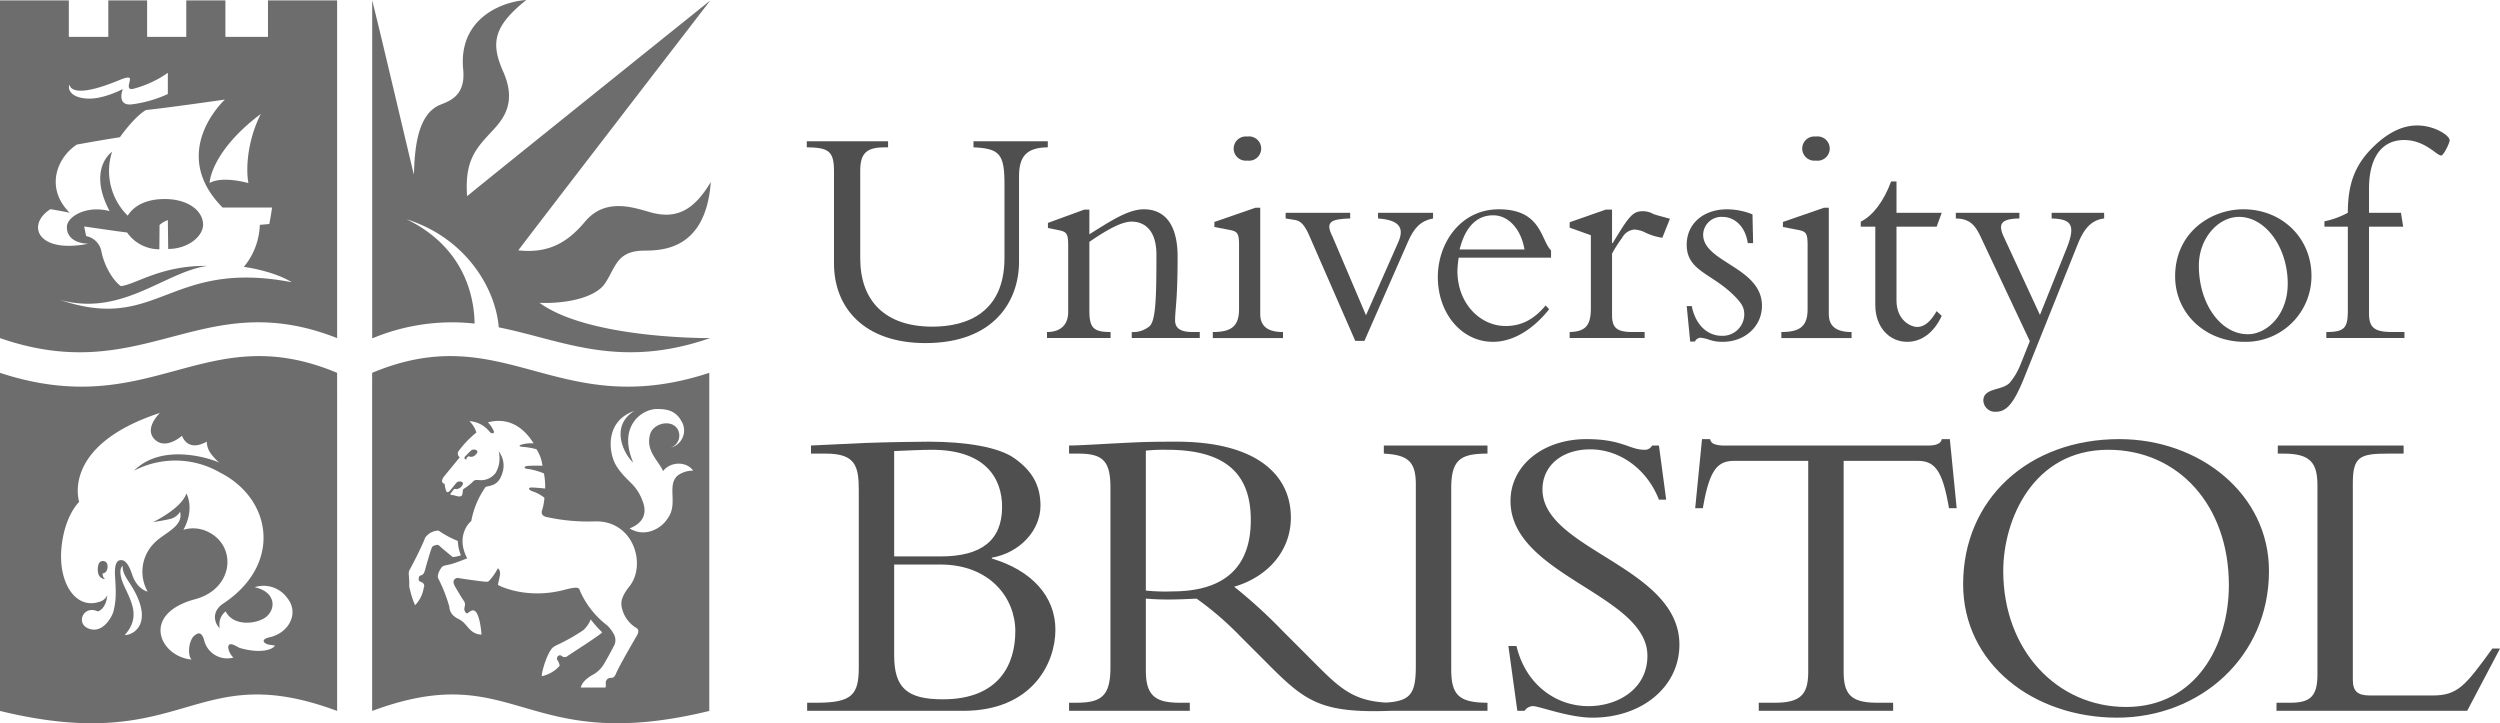 <svg id="Layer_1" data-name="Layer 1" xmlns="http://www.w3.org/2000/svg" viewBox="0 0 542.832 157.042">
  <defs>
    <style>
      .cls-1 {
        fill: #4f4f4f;
      }

      .cls-2 {
        fill: #6d6d6d;
      }
    </style>
  </defs>
  <title>University_of_Bristol-grey</title>
  <g>
    <path class="cls-1" d="M228.513,386.294c2.315-.093,6.116-.278,8.151-.278,11.392,0,15.281,5.929,15.281,12.412,0,7.225-4.445,10.742-13.335,10.742h-10.097v-22.876Zm-7.685,47.048c0,5.84-1.483,7.598-9.075,7.598h-2.134v1.758h33.898c14.914,0,20.005-10.279,20.005-17.596,0-7.223-5.092-12.875-13.795-15.467v-.188c6.205-1.111,10.556-6.018,10.556-11.295,0-4.449-1.852-7.6-5.65-10.281-3.334-2.411-10.466-3.615-18.615-3.615-1.762,0-8.799.092-13.896.281-2.683.092-9.075.463-11.668.552v1.761h3.242c6.482,0,7.133,2.779,7.133,8.056v38.436Zm7.685-22.412h10.002c10.837,0,16.303,7.32,16.303,14.451,0,7.223-3.52,14.816-15.746,14.816-7.782,0-10.559-2.502-10.559-9.539v-19.729Z" transform="translate(-34.359 -288.354)"/>
    <path class="cls-1" d="M357.34,386.85v-1.761H334.832v1.761c5.186.277,6.949,1.665,6.949,6.668v39.456c0,6.018-1.147,7.586-6.447,7.932-7.065-.371-10.065-3.143-15.133-8.207l-7.311-7.318a110.077,110.077,0,0,0-10.554-9.633c7.595-2.223,12.314-8.058,12.314-15.004,0-9.448-7.685-16.488-24.822-16.488-6.023,0-7.875.092-11.672.281-3.796.182-9.448.552-11.669.552v1.761h2.038c5.372,0,6.947,1.665,6.947,7.412V433.252c0,6.207-1.947,7.688-7.409,7.688h-1.575v1.758h26.216v-1.758h-2.134c-5.189,0-7.41-1.391-7.41-6.947v-15.654c1.482.094,2.686.189,4.724.189,2.503,0,3.986-.096,6.302-.189A68.195,68.195,0,0,1,303.728,426.582l6.11,6.117c8.008,8.014,11.424,10.545,26.506,9.998h20.996v-1.758c-6.391,0-7.871-1.854-7.871-7.317v-39.27c0-6.205,2.037-7.503,7.871-7.503Zm-68.436,29.916a40.457,40.457,0,0,1-5.745-.184V386.201a37.866,37.866,0,0,1,4.631-.186c14.272,0,18.156,6.672,18.156,15.281,0,11.115-6.755,15.469-17.043,15.469Z" transform="translate(-34.359 -288.354)"/>
    <path class="cls-1" d="M363.637,428.621c1.947,8.244,8.428,13.059,15.652,13.059,6.207,0,12.779-3.611,12.779-10.928,0-13.34-29.729-17.412-29.729-33.619,0-7.691,7.039-13.433,16.488-13.433,7.775,0,9.354,2.315,12.596,2.315a1.776,1.776,0,0,0,1.666-.927h1.48l1.574,11.763h-1.574c-2.594-6.668-8.52-10.926-14.912-10.926-6.113,0-10.375,3.516-10.375,8.704,0,13.152,29.732,16.675,29.732,33.712,0,9.076-8.06,15.84-18.895,15.84-5.094,0-11.574-2.502-12.871-2.502a2.223,2.223,0,0,0-1.854,1.018h-1.574l-1.941-14.076Z" transform="translate(-34.359 -288.354)"/>
    <path class="cls-1" d="M434.676,434.18c0,5.002,1.662,6.76,7.312,6.76h3.432v1.758h-29.178v-1.758h3.43c5.648,0,7.312-1.758,7.312-6.76v-45.752h-16.115c-3.701,0-5.369,2.125-6.764,10.276h-1.664l1.482-15.003h1.758a1.4,1.4,0,0,0,1.022,1.112,5.89,5.89,0,0,0,1.852.277h44.549c1.299,0,2.688-.277,2.875-1.389h1.756l1.484,15.003h-1.67c-1.387-8.151-3.055-10.276-6.758-10.276H434.676v45.752Z" transform="translate(-34.359 -288.354)"/>
    <path class="cls-1" d="M518.322,415.375c0,13.15-7.221,26.486-22.316,26.486-14.914,0-26.674-12.221-26.674-29.541,0-11.115,6.478-26.305,22.781-26.305,15.283,0,26.209,12.137,26.209,29.359Zm8.709-3.055c0-16.67-15.004-28.62-32.508-28.62-19.727,0-33.902,13.059-33.902,31.489,0,17.322,15.287,28.992,33.439,28.992,17.967,0,32.971-13.152,32.971-31.861Z" transform="translate(-34.359 -288.354)"/>
    <path class="cls-1" d="M570.062,442.697h-41.4v-1.758h3.055c4.262,0,5.834-1.391,5.834-6.115v-41.03c0-4.906-1.48-6.944-7.314-6.944h-1.295v-1.761h27.32v1.761H552.832c-6.016,0-7.596.649-7.596,6.392v42.694c0,2.502,1.024,3.43,3.707,3.43h13.613c5.465,0,7.129-2.131,12.969-10.188h1.666l-7.129,13.52Z" transform="translate(-34.359 -288.354)"/>
    <path class="cls-2" d="M137.406,358.613c-.068-5.391-1.897-16.41-14.794-22.663,13.096,4.161,19.395,15.225,20.039,23.481,13.749,2.741,25.95,9.21,45.762,2.378l.068-.043s-26.07.237-36.972-7.649c5.631.212,12.112-1.062,14.236-4.249,2.264-3.396,2.498-6.903,8.075-7.083,3.133-.101,13.759.691,14.873-14.91-3.399,5.737-7.082,8.11-12.643,6.693-3.55-.904-10.029-3.621-14.661,1.913-3.824,4.568-7.932,6.941-14.484,6.233,2.621-3.542,41.682-54.254,41.682-54.254s-50.04,40.159-52.802,42.497c-.531-7.331,1.664-10.022,4.604-13.245,2.404-2.637,6.586-6.207,3.257-13.741-2.69-6.091-2.336-9.774,4.994-15.617-5.844.425-14.761,4.356-13.706,15.086.638,6.481-3.954,7.041-5.631,7.968-4.356,2.408-4.923,9.42-5.064,14.873-.496-1.77-6.833-29.022-9.064-37.841-.002.005-.001,73.326-.001,73.326h.168a44.838,44.838,0,0,1,22.064-3.153Z" transform="translate(-34.359 -288.354)"/>
    <path class="cls-1" d="M261.871,319.033v1.305c-4.601.068-6.248,1.923-6.248,6.319v18.544c0,8.516-5.427,17.649-20.33,17.649-13.117,0-19.848-7.486-19.848-17.306V325.489c0-4.396-1.236-5.083-5.906-5.151v-1.305H227.189v1.305h-.618c-3.777,0-5.426,1.031-5.426,5.014v19.092c0,9.272,5.426,14.835,15.659,14.835,7.761,0,15.659-3.228,15.659-14.904V328.373c0-6.593-1.03-7.76-6.731-8.035v-1.305Z" transform="translate(-34.359 -288.354)"/>
    <path class="cls-1" d="M270.897,355.776c0,3.777.892,4.67,4.601,4.67v1.305h-13.804v-1.305c3.022,0,4.602-1.648,4.602-4.327v-14.422c0-2.541-.275-3.022-2.061-3.365l-2.335-.48V336.752l7.898-2.884H270.897v5.356c4.601-2.884,8.447-5.426,11.812-5.426,4.671,0,7.348,3.435,7.348,10.302,0,9.135-.48,10.92-.548,13.599-.069,1.853,1.03,2.747,3.845,2.747h1.512v1.305h-14.766v-1.305a5.488,5.488,0,0,0,3.914-1.305c1.305-1.305,1.443-6.319,1.443-15.453,0-5.494-2.679-7.211-5.426-7.211-2.198,0-5.562,1.923-9.134,4.396v14.903Z" transform="translate(-34.359 -288.354)"/>
    <path class="cls-1" d="M308,356.531c0,2.405,1.307,3.916,4.943,3.916v1.305h-15.245v-1.305c4.189,0,5.7-1.373,5.7-5.014v-13.804c0-2.679-.344-3.022-2.129-3.366l-3.228-.618v-1.099l8.928-3.09H308v23.075Zm-2.816-38.528a2.638,2.638,0,1,1,0,5.22,2.63,2.63,0,1,1,0-5.22Z" transform="translate(-34.359 -288.354)"/>
    <path class="cls-1" d="M328.629,362.369l-9.959-22.801c-1.031-2.404-1.924-3.228-3.022-3.434l-2.133-.343v-1.236h14.014V335.791c-4.191.137-5.494.686-3.848,3.915l7.281,17.1,7.006-15.863c1.236-2.816.617-4.808-4.396-5.151v-1.236h11.949V335.791c-2.607.48-4.121,1.991-5.424,5.013l-9.477,21.565Z" transform="translate(-34.359 -288.354)"/>
    <path class="cls-1" d="M351.293,342.521c1.582-6.386,5.016-7.417,7.283-7.417,3.295,0,6.041,2.953,6.797,7.417Zm19.85,1.786v-1.579c-2.266-2.267-2.061-8.929-11.332-8.929-8.379,0-13.254,7.418-13.254,14.697,0,7.967,5.217,14.079,11.949,14.079,5.014,0,9.34-3.434,12.225-7.074l-.756-.824c-2.609,3.09-5.287,4.464-8.721,4.464-5.428,0-10.441-4.808-10.441-11.949a22.749,22.749,0,0,1,.275-2.885Z" transform="translate(-34.359 -288.354)"/>
    <path class="cls-1" d="M384.387,356.738c0,2.815,1.029,3.708,4.463,3.708h2.611v1.305h-16.279v-1.305c3.504-.069,4.604-1.511,4.604-5.151v-15.864l-4.604-1.649v-1.167l7.83-2.747h1.375v7.28h.137c3.434-5.631,4.258-6.937,6.524-6.937a4.671,4.671,0,0,1,2.336.619c.686.274,1.924.548,3.572,1.029l-1.649,4.12a12.633,12.633,0,0,1-3.641-1.099,6.029,6.029,0,0,0-2.402-.687,3.331,3.331,0,0,0-2.68,1.786,30.924,30.924,0,0,0-2.197,3.434v13.324Z" transform="translate(-34.359 -288.354)"/>
    <path class="cls-1" d="M401.697,354.815c.822,4.121,3.432,6.455,6.525,6.455a4.701,4.701,0,0,0,4.875-4.532c0-1.443-.344-2.336-2.199-4.189-4.877-4.876-10.301-5.356-10.301-11.058,0-4.532,3.572-7.692,8.791-7.692a15.063,15.063,0,0,1,5.494,1.1l.137,6.25h-1.166c-.482-3.503-2.75-5.7-5.496-5.7a3.964,3.964,0,0,0-4.188,3.846c0,6.044,12.771,7.074,12.771,15.452,0,4.464-3.707,7.829-8.514,7.829a8.661,8.661,0,0,1-3.023-.481,7.701,7.701,0,0,0-1.853-.412,1.466,1.466,0,0,0-1.168.825h-1.029l-.756-7.692Z" transform="translate(-34.359 -288.354)"/>
    <path class="cls-1" d="M431.453,356.531c0,2.405,1.305,3.916,4.943,3.916v1.305h-15.246v-1.305c4.191,0,5.699-1.373,5.699-5.014v-13.804c0-2.679-.342-3.022-2.129-3.366l-3.227-.618v-1.099l8.928-3.09h1.031v23.075Zm-2.818-38.528a2.638,2.638,0,1,1,0,5.22,2.63,2.63,0,1,1,0-5.22Z" transform="translate(-34.359 -288.354)"/>
    <path class="cls-1" d="M455.969,334.555l-1.1,3.022h-8.719v16.002c0,4.326,3.09,5.769,4.531,5.769,1.51,0,2.885-1.167,4.188-3.435l1.1,1.03c-1.649,3.571-4.326,5.632-7.486,5.632-4.053,0-6.936-3.365-6.936-7.966v-17.033h-3.158v-1.099c2.678-1.305,5.014-4.464,6.592-8.722h1.17v6.8Z" transform="translate(-34.359 -288.354)"/>
    <path class="cls-1" d="M483.137,342.178c2.059-5.22.754-6.25-3.299-6.387v-1.236h11.4V335.791c-2.814.343-4.393,2.266-5.697,5.493l-11.676,29.121c-2.062,5.082-3.641,7.347-6.043,7.347a2.547,2.547,0,0,1-2.816-2.403c0-2.816,3.98-2.129,5.699-3.845a14.11,14.11,0,0,0,2.334-3.915l2.061-5.151-10.645-22.595c-1.303-2.816-2.541-3.983-5.426-4.051v-1.236H472.834V335.791c-4.19.068-4.668,1.305-3.295,4.189l7.76,16.758,5.838-14.56Z" transform="translate(-34.359 -288.354)"/>
    <path class="cls-1" d="M511.803,346.023c0-5.906,4.189-10.576,8.721-10.576,5.77,0,10.578,6.662,10.578,14.492,0,6.866-4.602,10.988-8.654,10.988-5.906,0-10.645-6.594-10.645-14.904Zm-5.15,2.336c0,8.035,6.524,14.216,15.039,14.216a14.264,14.264,0,0,0,14.561-14.353c0-8.174-6.387-14.423-14.766-14.423-7.143,0-14.834,5.083-14.834,14.561Z" transform="translate(-34.359 -288.354)"/>
    <path class="cls-1" d="M556.168,337.576H548.75V356.394c0,3.159,1.236,4.052,5.082,4.052h2.611v1.305h-16.963v-1.305c3.982,0,4.67-.894,4.67-4.739V337.576h-5.084v-1.168a18.576,18.576,0,0,0,5.084-1.853c0-5.701,1.236-10.027,5.289-14.08,3.363-3.365,6.59-4.876,9.75-4.876,3.846,0,7.074,2.198,7.074,3.228,0,.549-1.305,3.296-1.853,3.296-.963,0-3.504-3.364-8.037-3.364-4.943,0-7.623,3.914-7.623,10.576v5.22h6.937l.481,3.022Z" transform="translate(-34.359 -288.354)"/>
    <path class="cls-2" d="M107.56,288.442v73.325c-29.5-11.616-41.789,10.908-73.201,0,0,.331.001-73.325.001-73.325H49.305v7.915h8.571l-.001-7.915h8.429l.001,7.916,8.498-.001.001-7.915h8.499v7.915l9.243.001v-7.916Zm-54.25,21.317c3.364.177,7.453-1.914,7.72-2.089,0,0-1.417,3.577,1.77,3.364a26.549,26.549,0,0,0,8.003-2.266v-4.604a23.033,23.033,0,0,1-7.507,3.471c-1.399.314-.921-.921-.78-1.629.142-.709.237-1.288-2.266-.248-10.235,4.25-10.766,1.346-10.766.991-.424.496-.245,2.796,3.825,3.01Zm29.889.212s-13.316,1.913-17.141,2.267c-2.638,1.558-5.666,5.914-5.666,5.914s-3.116.46-9.349,1.594c-4.333,2.827-6.942,9.42-1.558,14.803-1.7-.354-1.7-.354-4.179-.779-5.312,3.4-2.833,9.704,8.216,7.508-3.116-.106-4.675-1.629-4.639-3.613-.071-2.16,4.144-4.851,9.279-3.47-4.888-9.243.531-12.891.531-12.891a13.63,13.63,0,0,0,3.4,13.882c.566-.92,2.443-3.506,7.72-3.612,5.258-.106,8.56,2.477,8.641,5.454.071,2.621-3.258,5.383-7.578,5.383l-.071-6.262a5.076,5.076,0,0,0-1.806,1.062c.006.288-.036,5.271-.036,5.271a8.522,8.522,0,0,1-7.012-3.648c-1.417-.141-9.314-1.31-9.314-1.31l.425,2.089a4.181,4.181,0,0,1,3.293,3.223c.643,3.341,2.55,6.41,4.25,7.649,3.293-.39,8.747-4.533,18.77-4.392-9.208,1.274-18.557,11.119-32.015,7.366,21.39,7.295,23.586-8.925,50.358-3.825-4.179-2.55-10.411-3.329-10.411-3.329a15.096,15.096,0,0,0,3.47-9.137c.425-.027.991-.071,2.054-.177.354-1.771.602-3.568.602-3.568s-5.843-.009-10.748-.009c-11.934-12.076.514-23.444.514-23.444Zm5.099,18.132c-.566-3.046-.284-9.066,2.691-15.016-10.979,8.287-11.12,15.016-11.12,15.016s2.125-1.629,8.429,0Z" transform="translate(-34.359 -288.354)"/>
    <path class="cls-2" d="M188.367,369.31c0-1.171-.001,73.409,0,73.413-40.584,9.881-41.754-11.686-73.201,0,.003.953-.013-73.42,0-73.413,28.898-12.112,40.16,10.836,73.201,0Zm-16.301,8.277c-6.533,2.284-5.57,9.327-3.806,12.041,2.302,3.541,4.25,3.611,5.719,7.772,1.146,3.246-.903,4.939-2.922,5.684,3.453,2.127,7.012-.07,8.287-2.195,2.347-3.129-.312-7.192,2.196-9.313a5.605,5.605,0,0,1,3.329-1.027c-1.524-2.161-5.1-1.913-6.534.106-1.009-2.338-3.843-4.381-2.816-8.004.673-2.373,4.427-3.258,5.843-1.311a2.775,2.775,0,0,1-1.381,4.215,3.85,3.85,0,0,0,2.267-5.878c-1.294-2.339-3.47-2.516-5.241-2.516-3.223,0-8.57,3.685-5.152,11.634-1.966-1.752-5.153-7.862.211-11.208Zm-41.301,14.235s-1.036,1.275.133,1.595a6.793,6.793,0,0,0,.319,1.487c.195.514.531.346.903-.081.372-.423.97-1.23,1.408-1.698.398-.424,1.784-.273,1.221.584a1.59,1.59,0,0,1-1.142.824c-.377.083-.492-.24-.903.32-.433.586-.896.996-.133.996.398,0,1.155.371,1.66.29.475-.074.528-.384.579-.81.053-.443-.033-.699.462-.974a10.503,10.503,0,0,0,1.859-1.505c.325-.345.743-.265,1.168-.265A3.945,3.945,0,0,0,142,391a6.283,6.283,0,0,0,.637-4.647,5.026,5.026,0,0,1,.957,4.143c-.736,3.065-2.246,3.237-3.772,3.559a18.727,18.727,0,0,0-3.134,7.439c-.372.246-3.453,3.221-.876,8.101-.664.219-2.622,1.057-3.78,1.317-.779.178-1.431.219-1.744.594-.354.424-1.169,1.807-.744,2.496a32.925,32.925,0,0,1,2.391,6.137,2.658,2.658,0,0,0,1.115,2.072c.531.477.876.451,1.62,1.01.752.562,1.377,1.578,2.072,2.123a3.302,3.302,0,0,0,2.16.795c-.142-2.158-.603-4.283-1.275-4.99-.699-.736-1.576.316-1.789.371-.212.053-.509-.152-.637-.744-.133-.611.425-1.115-.106-1.912-.989-1.482-1.931-3.15-2.045-3.375-.69-1.351.481-1.713.77-1.645.691.158,4.834.717,5.471.769s.99.16,1.275-.16a11.365,11.365,0,0,0,1.885-2.709c.93.691.292,2.019.027,3.594.265.233,6.268,3.26,14.52,1.065,3.446-.916,3.054-.193,3.381.441a19.017,19.017,0,0,0,5.79,7.279,7.391,7.391,0,0,1,1.522,2.016,2.636,2.636,0,0,1,.142,2.092c-.319.76-2.163,4.066-2.479,4.531a6.411,6.411,0,0,1-2.055,1.984c-2.089,1.115-2.611,2.117-2.842,2.897h5.365a2.089,2.089,0,0,0,.062-.949,1.063,1.063,0,0,1,1.027-1.15c.265-.053.744.158,1.168-.85.799-1.898,3.914-7.189,4.179-7.668.266-.478,1.239-1.756.284-2.318a6.798,6.798,0,0,1-3.223-4.766c-.142-.777-.057-2.061,1.7-4.248,3.753-4.674.956-14.307-7.401-14.129a42.445,42.445,0,0,1-10.465-.922c-1.129-.227-1.322-.834-1.081-1.523a11.763,11.763,0,0,0,.496-2.691,8.164,8.164,0,0,0-2.656-1.416c-.648-.228-.974-.746-.318-.796.655-.053,3.134.211,3.134.211a14.751,14.751,0,0,0-.266-3.275,14.24,14.24,0,0,0-3.824-1.027c-.373-.046-.701-.466.248-.602a29.888,29.888,0,0,1,3.258-.036,8.207,8.207,0,0,0-1.302-3.586,14.862,14.862,0,0,0-3.054-.522c-.744-.087-.779-.301-.283-.461a7.551,7.551,0,0,1,2.727-.293c-.461-.636-3.542-6.257-9.934-4.566a6.38,6.38,0,0,1,1.274,1.886c.19.539-.379.711-.903.161a6.087,6.087,0,0,0-4.382-2.313,5.948,5.948,0,0,1,1.514,2.47,21.753,21.753,0,0,0-3.825,3.985.97.97,0,0,0,.213,1.399l-3.427,4.177Zm3.002,13.99a21.879,21.879,0,0,1-4.197-2.25,3.614,3.614,0,0,0-2.886,1.539c-.921,2.373-2.975,6.25-3.275,6.801a1.808,1.808,0,0,0-.302,1.027c.036.389.151,1.912.116,2.266a2.673,2.673,0,0,0,.159,1.17,16.218,16.218,0,0,0,1.107,3.398,6.942,6.942,0,0,0,1.877-3.789c-.003.014.55-.935-.832-1.363-.394-.121-.335-1.145.088-1.275.514-.158.78-.301,1.028-1.219.248-.924,1.182-4.232,1.487-4.871a.677.677,0,0,1,.305-.344,3.408,3.408,0,0,1,.846-.252.761.761,0,0,1,.456.197c.472.478,2.926,2.469,2.926,2.469a7.571,7.571,0,0,0,1.77-.389,9.078,9.078,0,0,1-.672-3.115Zm27.197,19.406a42.594,42.594,0,0,1-5.684,3.203c-.902.426-1.192.684-1.859,2.002-.815,1.613-1.594,4.535-1.381,4.744a7.155,7.155,0,0,0,3.825-2.228,2.296,2.296,0,0,0-.461-1.242c-.41-.645.39-1.344.886-.938a.982.982,0,0,0,1.222.105c.318-.266,7.277-4.691,7.596-5.205a30.257,30.257,0,0,1-2.497-2.814,5.862,5.862,0,0,1-1.647,2.373Zm-25.253-37.041s-.349-.174.317-.73c.081-.069.209.083.597.088.521.006.794-.173,1.226-.694.654-.791-.709-1.094-1.15-.713-.486.414-.834.846-1.25,1.227,0,0-.7.622.262.822Z" transform="translate(-34.359 -288.354)"/>
    <path class="cls-2" d="M107.561,369.31c.013-.007-.004,74.366,0,73.413-31.448-11.686-32.618,9.881-73.202,0,.001-.004,0-74.584,0-73.413,33.041,10.836,44.303-12.112,73.202,0ZM57.658,417.541c-.257,3.117-2.044,3.576-2.044,3.576-3.12-1.434-4.794,2.494-2.175,3.65,3.318,1.467,5.349-2.822,5.546-3.615.559-2.248.612-3.838.361-7.488-.213-3.111.555-3.582,1.066-3.666.512-.088,1.578-.129,2.644,3.113,1.067,3.24,3.367,3.709,3.367,3.709a8.797,8.797,0,0,1,1.302-10.424c2.154-2.326,6.547-3.649,5.733-6.906A3.562,3.562,0,0,1,71.457,401c-1.322.34-3.881.725-3.881.725s6.142-2.9,7.25-6.226c0,0,1.919,3.199-.64,7.888a7.329,7.329,0,0,1,5.059.312c6.683,2.963,5.974,12.48-2.483,14.752-12.035,3.228-7.665,12.539-.773,13.109-.739-.469-.908-3.275.303-4.943.605-.537,1.685-1.623,2.371.66a5.158,5.158,0,0,0,6.379,3.857,3.609,3.609,0,0,1-1.135-2.297c.202-1.412,1.965.055,2.607.236,4.74,1.346,7.262.17,7.531-.539-1.058-.219-.874-.098-1.546-.268-.626-.158-1.843-1.024.438-1.547,4.186-.959,6.489-5.279,3.732-8.605a6.325,6.325,0,0,0-7.027-2.256c4.539.977,4.768,4.631,2.454,6.49-2.017,1.514-7.026,2.117-8.742-1.244a3.596,3.596,0,0,0-1.277,3.598c-.455-.17-2.355-2.873.469-5.109,13.096-8.443,10.983-22.631-.101-28.471l-.138-.06a19.399,19.399,0,0,0-18.852-.504c6.217-6.227,16.96-2.522,18.505-1.75a12.867,12.867,0,0,1-1.893-2.062,4.709,4.709,0,0,1-.819-2.498c-4.266,2.381-5.366-1.277-5.366-1.277s-3.694,3.329-6.091.622c-2.095-2.371,1.297-5.583,1.297-5.583-21.634,7.101-17.534,19.317-17.534,19.317s-3.133,2.877-3.834,9.812c-.797,7.877,3.127,13.479,8.03,11.94a2.65,2.65,0,0,0,1.897-1.478l.011-.061Zm-1.022-4.687c1.063-.072,1.198-1.375,1.005-2.061a1.003,1.003,0,0,0-1.902.121,3.893,3.893,0,0,0-.041,2.01,1.582,1.582,0,0,0,1.468,1.164c-.614-.551-.448-.867-.531-1.234Zm4.353-1.662s-1.285.838.324,4.367c1.608,3.525,3.604,6.811.129,10.685,1.971.024,6.271-2.574,1.669-10.318-1.058-1.783-2.201-3.018-2.123-4.734Z" transform="translate(-34.359 -288.354)"/>
  </g>
</svg>
